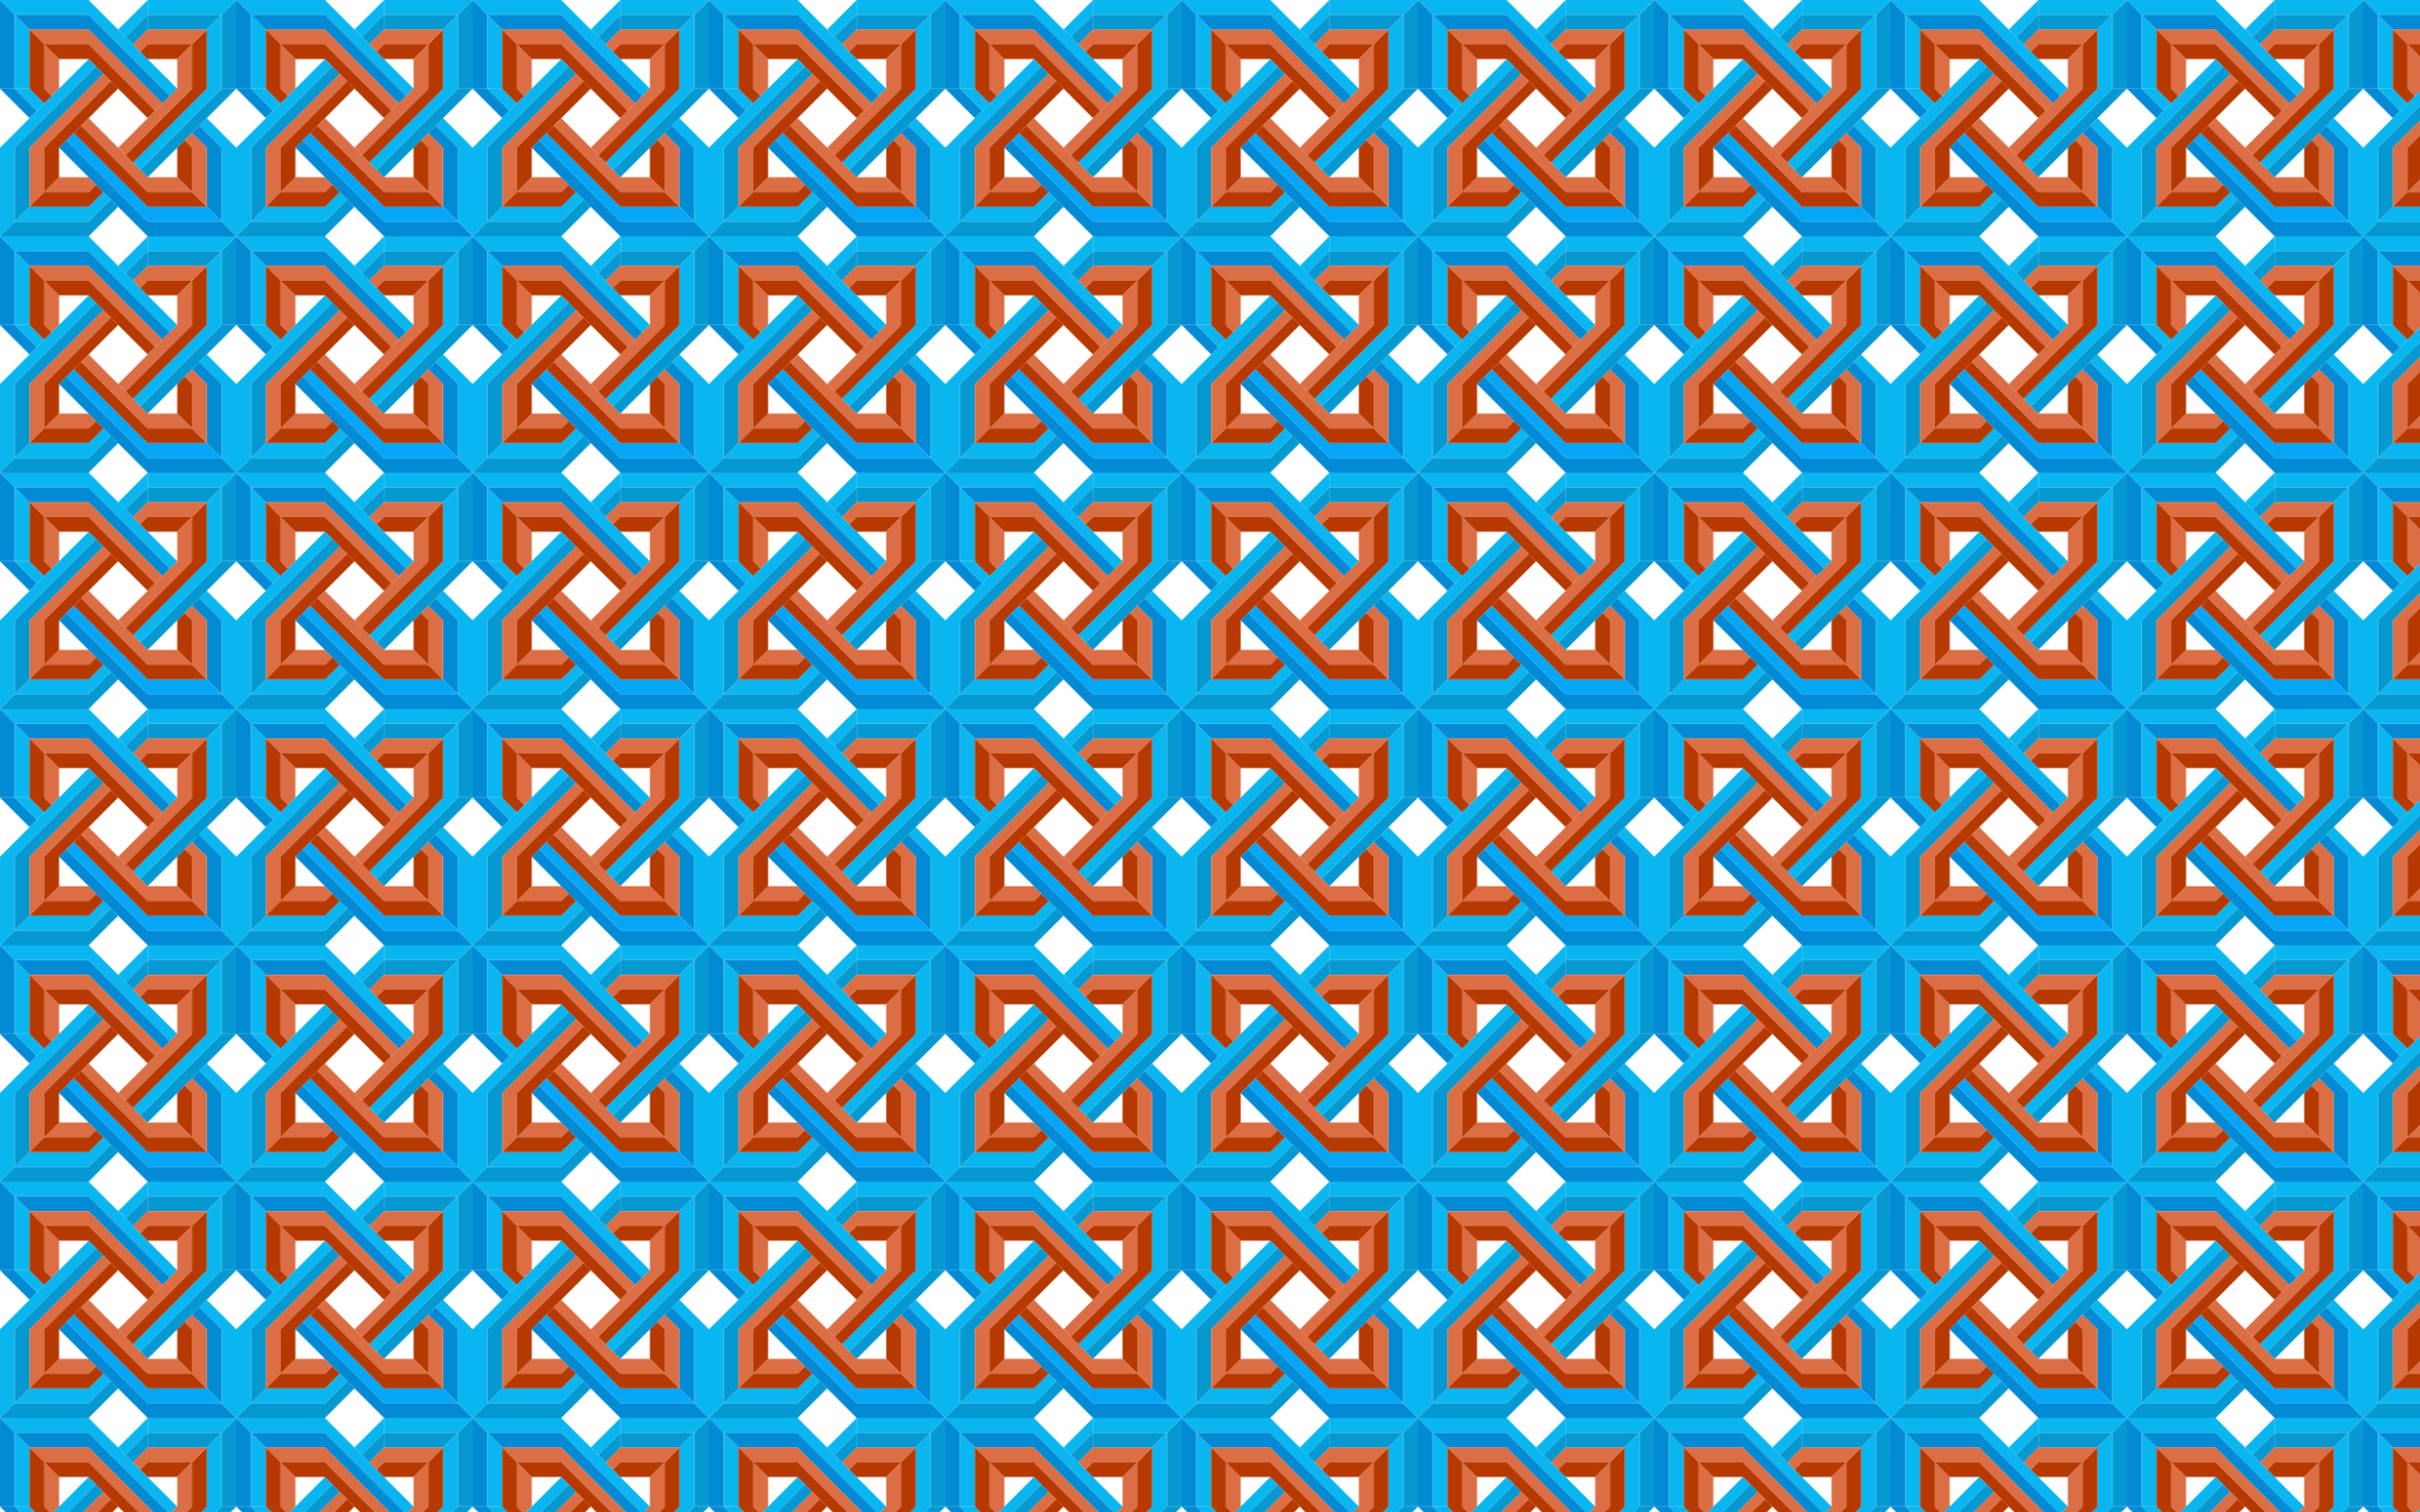<svg xmlns="http://www.w3.org/2000/svg" viewBox="0 0 2560 1600"><pattern width="250" height="250" patternUnits="userSpaceOnUse" id="a" viewBox="0 -250 250 250" overflow="visible"><g fill-rule="evenodd" clip-rule="evenodd"><path fill="none" d="M0-250h250V0H0z"/><path fill="#0AB6F0" d="M0-250l15.615 15.615h78.129V-250zM93.744-234.385V-250l93.744 93.744-7.807 7.807-85.937-85.936z"/><path fill="#038AD5" d="M0-250v93.744h15.615v-78.13z"/><path fill="#038AD5" d="M0-156.256l31.248 31.248 7.807-7.808-23.44-23.442H0z"/><path fill="#0AB6F0" d="M15.615-234.385l15.633 15.633v62.494H15.615v-78.13z"/><path fill="#0AB6F0" d="M31.248-156.256l15.614 15.633-7.807 7.807-23.44-23.442h15.633z"/><path fill="#038AD5" d="M15.615-234.385l15.633 15.633h62.494l78.13 78.129 7.806-7.826-85.937-85.936H15.612z"/><path fill="#DB6E44" d="M31.248-218.752l15.614 15.633h46.881l70.322 70.301 7.807-7.807-78.13-78.124H31.248z"/><path fill="#B53900" d="M46.862-203.12l-15.614-15.632v62.494l15.614 15.633 7.826-7.826-7.826-7.807v-46.864z"/><path fill="#DB6E44" d="M46.862-203.12l15.633 15.615v31.248l-7.807 7.807-7.826-7.807v-46.861z"/><path fill="#B53900" d="M46.862-203.12h46.881l70.322 70.302-7.826 7.808-62.494-62.495H62.497l-15.632-15.613z"/><path fill="#0AB6F0" d="M0-.003l15.615-15.632v-78.124H0V0zM15.615-93.762H0l93.744-93.744 7.807 7.808-85.936 85.937z"/><path fill="#0698D1" d="M0-.003h93.744v-15.632h-78.13L0 0zM93.744-.003l31.248-31.265-7.808-7.807-23.44 23.441v15.63z"/><path fill="#0AB6F0" d="M15.615-15.632l15.633-15.633h62.494v15.633h-78.13zM93.744-31.267l15.633-15.615 7.807 7.807-23.44 23.441v-15.635z"/><path fill="#0698D1" d="M15.615-15.632l15.633-15.633V-93.76l78.129-78.109-7.826-7.825-85.936 85.936v78.13z"/><path fill="#DB6E44" d="M31.248-31.267l15.614-15.615v-46.88l70.322-70.303-7.807-7.806-78.129 78.109v62.494z"/><path fill="#B53900" d="M46.862-46.882L31.248-31.268h62.494l15.633-15.614-7.826-7.808-7.807 7.808H46.86z"/><path fill="#DB6E44" d="M46.862-46.882l15.633-15.633h31.248l7.807 7.825-7.807 7.808h-46.88z"/><path fill="#B53900" d="M46.862-46.882v-46.881l70.322-70.302 7.808 7.808-62.5 62.494v31.248L46.86-46.885z"/><path fill="#038AD5" d="M249.998-.003l-15.633-15.632H156.24V-.002H250zM156.238-15.632V0L62.494-93.759l7.808-7.807 85.937 85.937z"/><path fill="#0AB6F0" d="M249.998-.003v-93.759h-15.633v78.13L250-.002zM249.998-93.762l-31.266-31.247-7.807 7.807 23.441 23.44h15.63z"/><path fill="#038AD5" d="M234.368-15.632l-15.633-15.633V-93.76h15.633v78.13zM218.733-93.762l-15.615-15.614 7.807-7.826 23.44 23.44h-15.634z"/><path fill="#05A6F5" d="M234.368-15.632l-15.633-15.633h-62.5l-78.108-78.11-7.828 7.808 85.937 85.937h78.129z"/><path fill="#B53900" d="M218.733-31.267l-15.615-15.615h-46.88l-70.301-70.321-7.808 7.826 78.11 78.109h62.494z"/><path fill="#DB6E44" d="M203.118-46.882l15.615 15.614v-62.494l-15.615-15.614-7.808 7.807 7.807 7.807v46.88z"/><path fill="#B53900" d="M203.118-46.882l-15.633-15.633v-31.248l7.826-7.807 7.807 7.807v46.886z"/><path fill="#DB6E44" d="M203.118-46.882h-46.88l-70.301-70.322 7.807-7.807 62.494 62.5h31.248l15.63 15.629z"/><path fill="#0698D1" d="M249.998-250l-15.633 15.615v78.129h15.632z"/><path fill="#0698D1" d="M234.368-156.256H250l-93.764 93.744-7.807-7.808 85.936-85.936z"/><path fill="#0AB6F0" d="M249.998-250h-93.76v15.615h78.13z"/><path fill="#0AB6F0" d="M156.238-250l-31.248 31.248 7.807 7.807 23.442-23.44V-250z"/><path fill="#0698D1" d="M234.368-234.385l-15.633 15.633h-62.5v-15.633h78.13z"/><path fill="#0698D1" d="M156.238-218.752l-15.615 15.633-7.826-7.826 23.442-23.44v15.633z"/><path fill="#0AB6F0" d="M234.368-234.385l-15.633 15.633v62.494l-78.114 78.13 7.807 7.806 85.937-85.937v-78.129z"/><path fill="#B53900" d="M218.733-218.752l-15.615 15.633v46.862l-70.322 70.322 7.826 7.807 78.11-78.129v-62.494z"/><path fill="#DB6E44" d="M203.118-203.12l15.615-15.632h-62.495l-15.615 15.633 7.807 7.807 7.807-7.807h46.88z"/><path fill="#B53900" d="M203.118-203.12l-15.633 15.615H156.24l-7.807-7.807 7.807-7.807h46.88z"/><path fill="#DB6E44" d="M203.118-203.12v46.863l-70.322 70.322-7.807-7.826 62.494-62.494v-31.248l15.635-15.613z"/></g></pattern><path fill-rule="evenodd" clip-rule="evenodd" fill="url(#a)" d="M0 0h2560v1600H0z"/></svg>